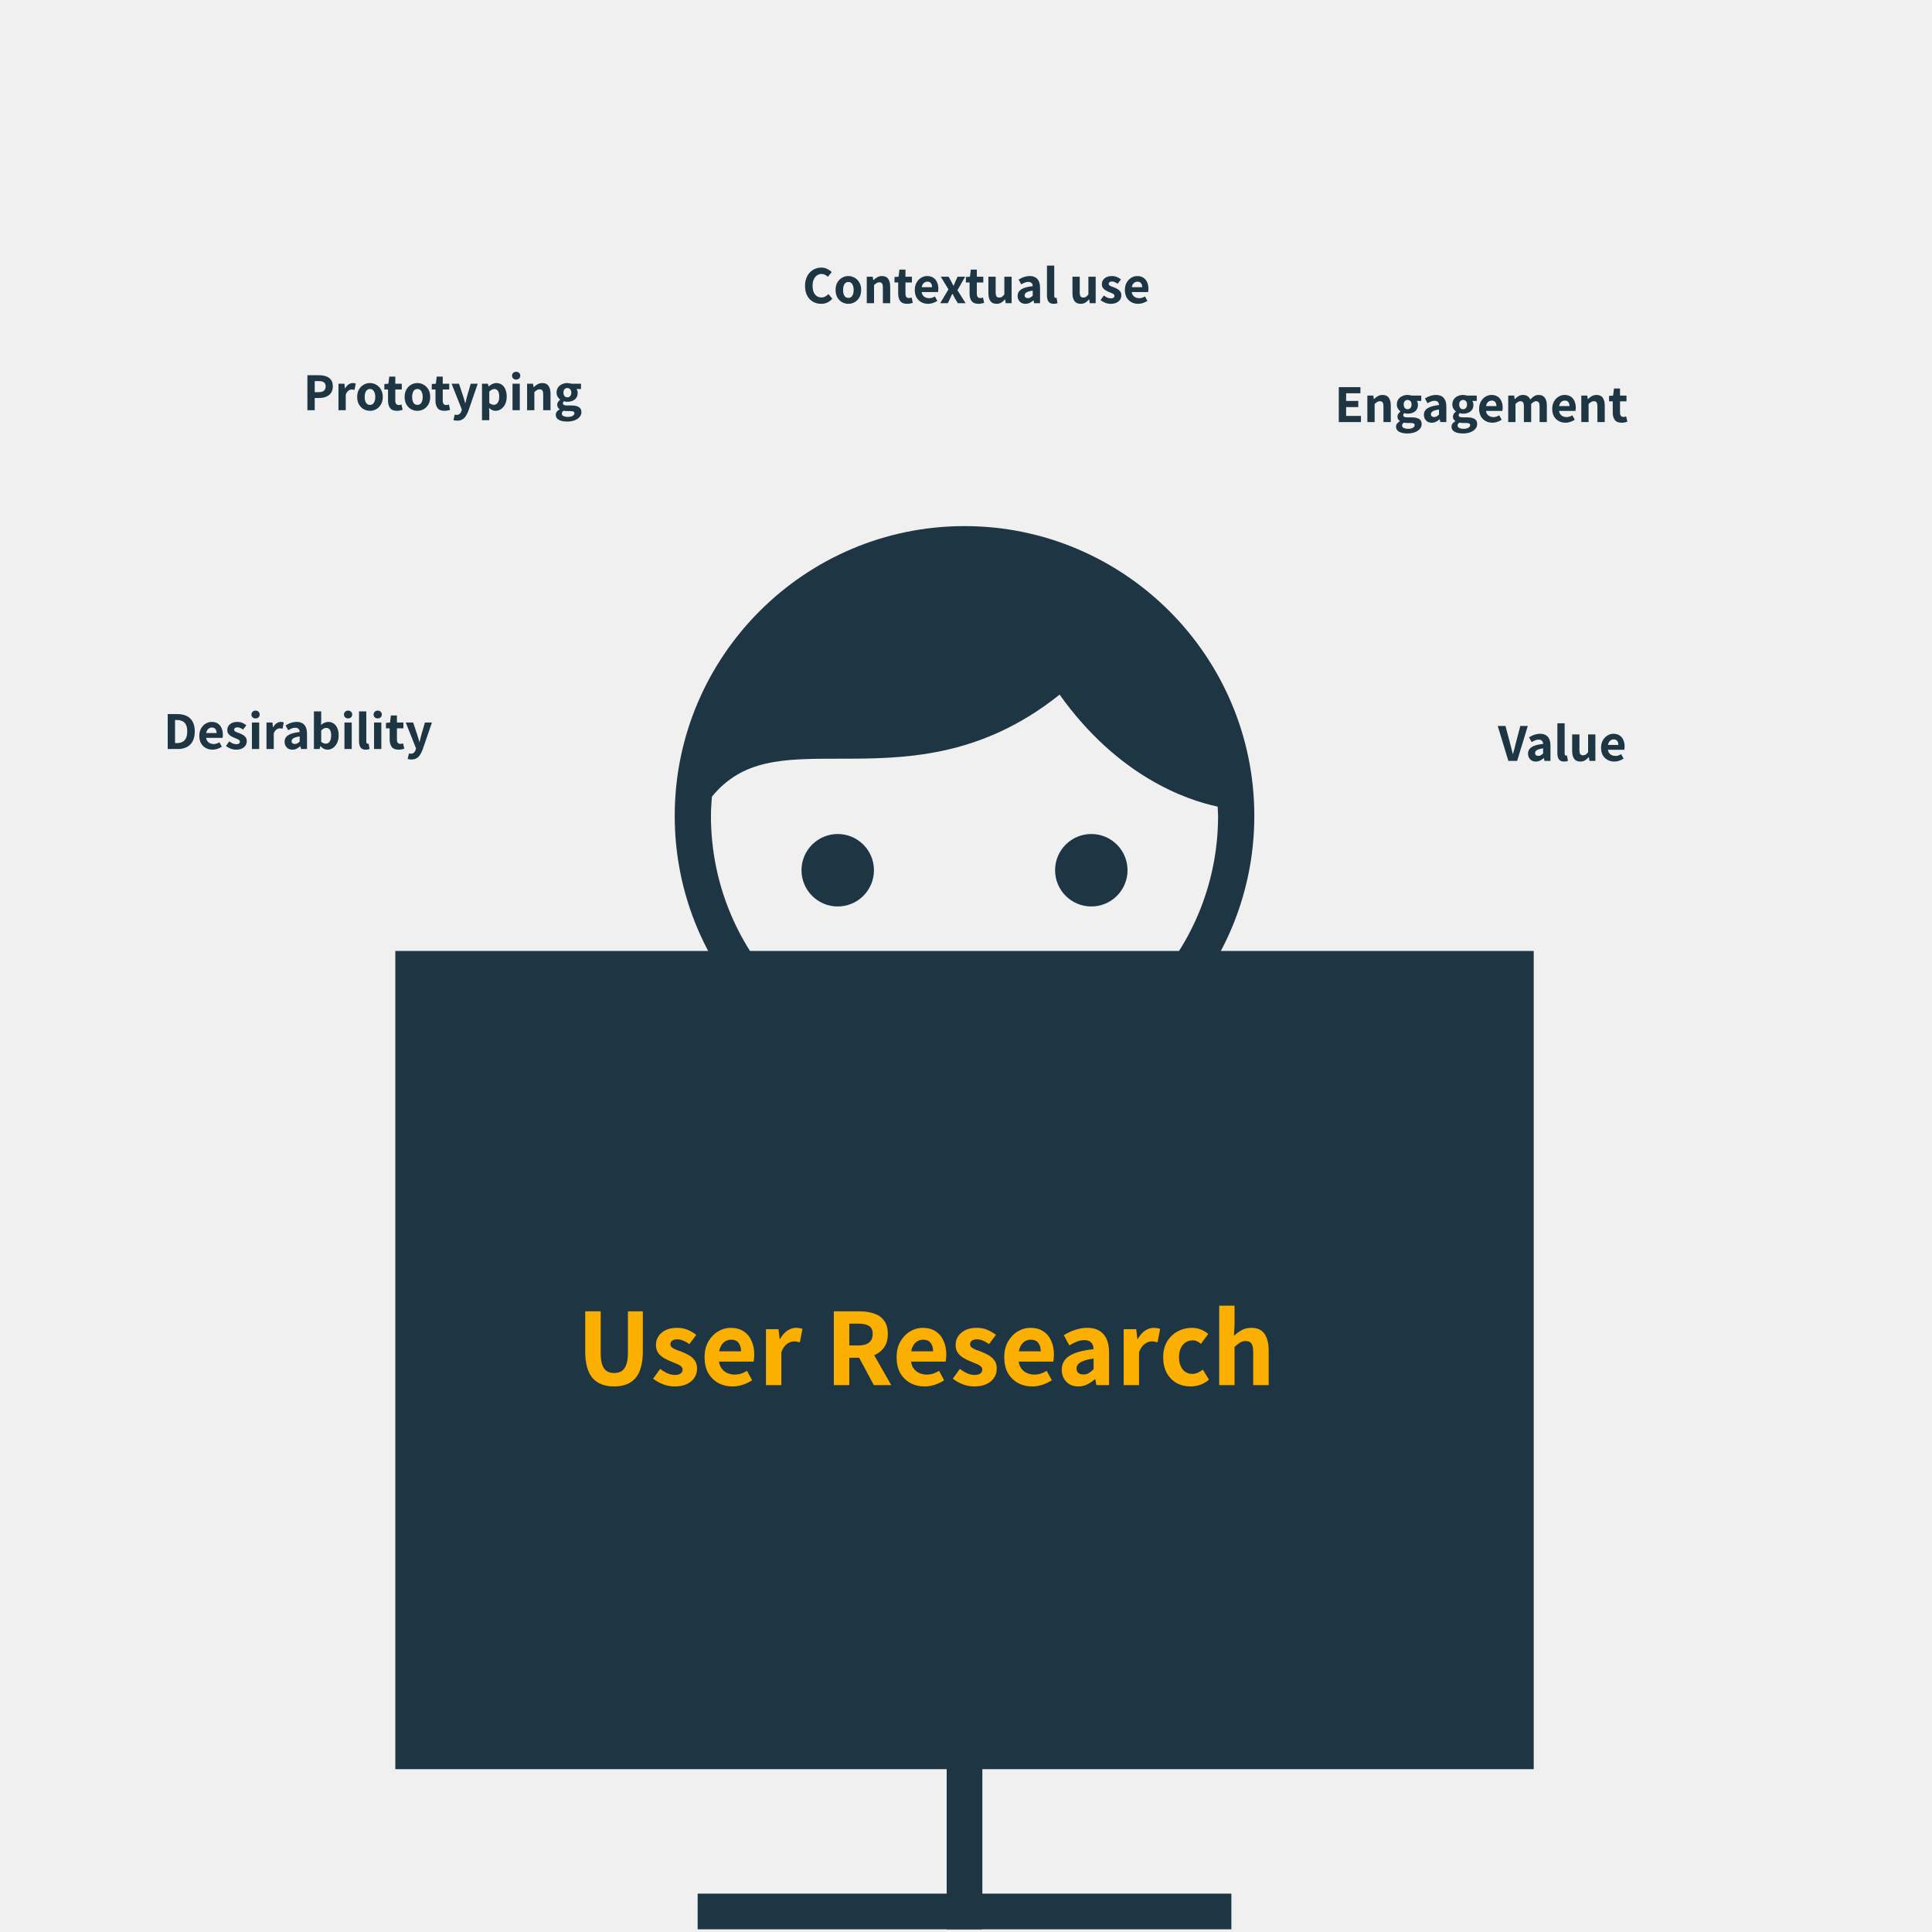 <svg width="650" height="650" viewBox="0 0 650 650" fill="none" xmlns="http://www.w3.org/2000/svg">
<rect x="0" y="0" width="650" height="650" fill="#808080" stroke="none"/>
<g clip-path="url(#clip0_943_798)">
<rect width="650" height="650" fill="#F0F0F0"/>
<g clip-path="url(#clip1_943_798)">
<path d="M324.5 177C270.741 177 227 220.741 227 274.5C227 328.259 270.741 372 324.5 372C378.259 372 422 328.259 422 274.5C422 220.741 378.259 177 324.5 177ZM409.812 274.5C409.812 321.544 371.544 359.812 324.5 359.812C277.456 359.812 239.188 321.544 239.188 274.5C239.188 272.312 239.352 270.167 239.517 268.022C249.919 255.366 263.477 255.25 282.264 255.256C303.47 255.25 329.503 255.28 356.492 233.702C376.199 261.35 399.301 269.18 409.66 271.374C409.691 272.428 409.812 273.446 409.812 274.5Z" fill="#1E3643"/>
<path d="M281.844 304.969C288.575 304.969 294.031 299.512 294.031 292.781C294.031 286.05 288.575 280.594 281.844 280.594C275.113 280.594 269.656 286.05 269.656 292.781C269.656 299.512 275.113 304.969 281.844 304.969Z" fill="#1E3643"/>
<path d="M367.156 304.969C373.887 304.969 379.344 299.512 379.344 292.781C379.344 286.05 373.887 280.594 367.156 280.594C360.425 280.594 354.969 286.05 354.969 292.781C354.969 299.512 360.425 304.969 367.156 304.969Z" fill="#1E3643"/>
</g>
<path d="M324.5 643.094V583.25" stroke="#1E3643" stroke-width="12" stroke-miterlimit="10" stroke-linecap="square"/>
<path d="M240.719 643.094H408.281" stroke="#1E3643" stroke-width="12" stroke-miterlimit="10" stroke-linecap="square"/>
<path d="M504.031 331.906H144.969V583.25H504.031V331.906Z" fill="#1E3643" stroke="#1E3643" stroke-width="23.938" stroke-miterlimit="10" stroke-linecap="square"/>
<path d="M190.714 141.834C190.018 141.834 189.388 141.75 188.824 141.582C188.26 141.426 187.81 141.18 187.474 140.844C187.15 140.508 186.988 140.076 186.988 139.548C186.988 139.176 187.096 138.834 187.312 138.522C187.54 138.222 187.858 137.958 188.266 137.73V137.658C188.038 137.502 187.846 137.304 187.69 137.064C187.534 136.812 187.456 136.506 187.456 136.146C187.456 135.822 187.552 135.516 187.744 135.228C187.936 134.928 188.17 134.682 188.446 134.49V134.418C188.134 134.19 187.858 133.878 187.618 133.482C187.378 133.074 187.258 132.612 187.258 132.096C187.258 131.388 187.426 130.8 187.762 130.332C188.098 129.852 188.542 129.492 189.094 129.252C189.646 129 190.24 128.874 190.876 128.874C191.128 128.874 191.368 128.898 191.596 128.946C191.836 128.982 192.052 129.03 192.244 129.09H195.466V130.89H193.972C194.08 131.034 194.17 131.22 194.242 131.448C194.314 131.676 194.35 131.916 194.35 132.168C194.35 132.852 194.194 133.416 193.882 133.86C193.57 134.304 193.15 134.634 192.622 134.85C192.106 135.066 191.524 135.174 190.876 135.174C190.708 135.174 190.528 135.162 190.336 135.138C190.156 135.102 189.964 135.054 189.76 134.994C189.64 135.09 189.55 135.192 189.49 135.3C189.43 135.396 189.4 135.534 189.4 135.714C189.4 135.942 189.502 136.116 189.706 136.236C189.922 136.356 190.276 136.416 190.768 136.416H192.262C193.342 136.416 194.17 136.596 194.746 136.956C195.322 137.304 195.61 137.868 195.61 138.648C195.61 139.26 195.406 139.806 194.998 140.286C194.602 140.766 194.038 141.144 193.306 141.42C192.574 141.696 191.71 141.834 190.714 141.834ZM191.092 140.268C191.512 140.268 191.884 140.214 192.208 140.106C192.532 140.01 192.784 139.866 192.964 139.674C193.156 139.494 193.252 139.29 193.252 139.062C193.252 138.762 193.126 138.558 192.874 138.45C192.634 138.354 192.286 138.306 191.83 138.306H190.804C190.528 138.306 190.294 138.294 190.102 138.27C189.91 138.258 189.736 138.234 189.58 138.198C189.388 138.354 189.244 138.51 189.148 138.666C189.064 138.822 189.022 138.99 189.022 139.17C189.022 139.53 189.208 139.8 189.58 139.98C189.964 140.172 190.468 140.268 191.092 140.268ZM190.876 133.68C191.128 133.68 191.35 133.62 191.542 133.5C191.746 133.38 191.908 133.2 192.028 132.96C192.148 132.72 192.208 132.432 192.208 132.096C192.208 131.76 192.148 131.478 192.028 131.25C191.908 131.022 191.746 130.848 191.542 130.728C191.35 130.608 191.128 130.548 190.876 130.548C190.504 130.548 190.192 130.68 189.94 130.944C189.688 131.196 189.562 131.58 189.562 132.096C189.562 132.432 189.616 132.72 189.724 132.96C189.844 133.2 190 133.38 190.192 133.5C190.396 133.62 190.624 133.68 190.876 133.68Z" fill="#1E3643"/>
<path d="M177.334 138V129.09H179.332L179.512 130.242H179.584C179.968 129.87 180.388 129.552 180.844 129.288C181.312 129.012 181.852 128.874 182.464 128.874C183.424 128.874 184.12 129.192 184.552 129.828C184.996 130.464 185.218 131.34 185.218 132.456V138H182.752V132.762C182.752 132.09 182.656 131.628 182.464 131.376C182.284 131.112 181.984 130.98 181.564 130.98C181.204 130.98 180.898 131.064 180.646 131.232C180.394 131.388 180.106 131.616 179.782 131.916V138H177.334Z" fill="#1E3643"/>
<path d="M172.43 138V129.09H174.878V138H172.43ZM173.654 127.704C173.258 127.704 172.928 127.584 172.664 127.344C172.4 127.092 172.268 126.774 172.268 126.39C172.268 126.006 172.4 125.694 172.664 125.454C172.928 125.202 173.258 125.076 173.654 125.076C174.062 125.076 174.392 125.202 174.644 125.454C174.908 125.694 175.04 126.006 175.04 126.39C175.04 126.774 174.908 127.092 174.644 127.344C174.392 127.584 174.062 127.704 173.654 127.704Z" fill="#1E3643"/>
<path d="M162.164 141.366V129.09H164.162L164.342 129.99H164.414C164.774 129.678 165.176 129.414 165.62 129.198C166.064 128.982 166.52 128.874 166.988 128.874C167.72 128.874 168.344 129.066 168.86 129.45C169.376 129.822 169.772 130.35 170.048 131.034C170.336 131.706 170.48 132.498 170.48 133.41C170.48 134.43 170.3 135.3 169.94 136.02C169.58 136.728 169.112 137.274 168.536 137.658C167.972 138.03 167.366 138.216 166.718 138.216C166.334 138.216 165.956 138.132 165.584 137.964C165.212 137.796 164.864 137.562 164.54 137.262L164.612 138.702V141.366H162.164ZM166.16 136.2C166.496 136.2 166.796 136.104 167.06 135.912C167.336 135.708 167.552 135.402 167.708 134.994C167.876 134.586 167.96 134.064 167.96 133.428C167.96 132.876 167.9 132.414 167.78 132.042C167.66 131.67 167.474 131.388 167.222 131.196C166.982 130.992 166.67 130.89 166.286 130.89C165.998 130.89 165.722 130.962 165.458 131.106C165.194 131.238 164.912 131.454 164.612 131.754V135.57C164.876 135.798 165.14 135.96 165.404 136.056C165.68 136.152 165.932 136.2 166.16 136.2Z" fill="#1E3643"/>
<path d="M153.8 141.528C153.536 141.528 153.308 141.51 153.116 141.474C152.924 141.438 152.738 141.396 152.558 141.348L153.008 139.476C153.092 139.488 153.188 139.506 153.296 139.53C153.416 139.566 153.524 139.584 153.62 139.584C154.064 139.584 154.412 139.464 154.664 139.224C154.928 138.984 155.12 138.678 155.24 138.306L155.384 137.802L151.928 129.09H154.412L155.762 133.104C155.894 133.5 156.02 133.908 156.14 134.328C156.26 134.748 156.38 135.18 156.5 135.624H156.572C156.68 135.204 156.782 134.784 156.878 134.364C156.986 133.932 157.094 133.512 157.202 133.104L158.372 129.09H160.73L157.598 138.198C157.322 138.906 157.022 139.506 156.698 139.998C156.374 140.502 155.978 140.88 155.51 141.132C155.042 141.396 154.472 141.528 153.8 141.528Z" fill="#1E3643"/>
<path d="M149.498 138.216C148.418 138.216 147.65 137.904 147.194 137.28C146.738 136.656 146.51 135.84 146.51 134.832V131.034H145.268V129.198L146.636 129.09L146.924 126.714H148.958V129.09H151.136V131.034H148.958V134.814C148.958 135.318 149.06 135.69 149.264 135.93C149.48 136.158 149.774 136.272 150.146 136.272C150.302 136.272 150.458 136.254 150.614 136.218C150.77 136.182 150.908 136.14 151.028 136.092L151.424 137.892C151.184 137.964 150.902 138.036 150.578 138.108C150.254 138.18 149.894 138.216 149.498 138.216Z" fill="#1E3643"/>
<path d="M140.437 138.216C139.681 138.216 138.973 138.036 138.313 137.676C137.665 137.304 137.137 136.77 136.729 136.074C136.333 135.378 136.135 134.538 136.135 133.554C136.135 132.57 136.333 131.73 136.729 131.034C137.137 130.338 137.665 129.804 138.313 129.432C138.973 129.06 139.681 128.874 140.437 128.874C141.181 128.874 141.877 129.06 142.525 129.432C143.185 129.804 143.719 130.338 144.127 131.034C144.535 131.73 144.739 132.57 144.739 133.554C144.739 134.538 144.535 135.378 144.127 136.074C143.719 136.77 143.185 137.304 142.525 137.676C141.877 138.036 141.181 138.216 140.437 138.216ZM140.437 136.218C140.821 136.218 141.145 136.11 141.409 135.894C141.673 135.678 141.871 135.372 142.003 134.976C142.147 134.568 142.219 134.094 142.219 133.554C142.219 133.014 142.147 132.546 142.003 132.15C141.871 131.742 141.673 131.43 141.409 131.214C141.145 130.986 140.821 130.872 140.437 130.872C140.041 130.872 139.711 130.986 139.447 131.214C139.183 131.43 138.985 131.742 138.853 132.15C138.721 132.546 138.655 133.014 138.655 133.554C138.655 134.094 138.721 134.568 138.853 134.976C138.985 135.372 139.183 135.678 139.447 135.894C139.711 136.11 140.041 136.218 140.437 136.218Z" fill="#1E3643"/>
<path d="M133.537 138.216C132.457 138.216 131.689 137.904 131.233 137.28C130.777 136.656 130.549 135.84 130.549 134.832V131.034H129.307V129.198L130.675 129.09L130.963 126.714H132.997V129.09H135.175V131.034H132.997V134.814C132.997 135.318 133.099 135.69 133.303 135.93C133.519 136.158 133.813 136.272 134.185 136.272C134.341 136.272 134.497 136.254 134.653 136.218C134.809 136.182 134.947 136.14 135.067 136.092L135.463 137.892C135.223 137.964 134.941 138.036 134.617 138.108C134.293 138.18 133.933 138.216 133.537 138.216Z" fill="#1E3643"/>
<path d="M124.476 138.216C123.72 138.216 123.012 138.036 122.352 137.676C121.704 137.304 121.176 136.77 120.768 136.074C120.372 135.378 120.174 134.538 120.174 133.554C120.174 132.57 120.372 131.73 120.768 131.034C121.176 130.338 121.704 129.804 122.352 129.432C123.012 129.06 123.72 128.874 124.476 128.874C125.22 128.874 125.916 129.06 126.564 129.432C127.224 129.804 127.758 130.338 128.166 131.034C128.574 131.73 128.778 132.57 128.778 133.554C128.778 134.538 128.574 135.378 128.166 136.074C127.758 136.77 127.224 137.304 126.564 137.676C125.916 138.036 125.22 138.216 124.476 138.216ZM124.476 136.218C124.86 136.218 125.184 136.11 125.448 135.894C125.712 135.678 125.91 135.372 126.042 134.976C126.186 134.568 126.258 134.094 126.258 133.554C126.258 133.014 126.186 132.546 126.042 132.15C125.91 131.742 125.712 131.43 125.448 131.214C125.184 130.986 124.86 130.872 124.476 130.872C124.08 130.872 123.75 130.986 123.486 131.214C123.222 131.43 123.024 131.742 122.892 132.15C122.76 132.546 122.694 133.014 122.694 133.554C122.694 134.094 122.76 134.568 122.892 134.976C123.024 135.372 123.222 135.678 123.486 135.894C123.75 136.11 124.08 136.218 124.476 136.218Z" fill="#1E3643"/>
<path d="M113.877 138V129.09H115.875L116.055 130.656H116.127C116.451 130.068 116.835 129.624 117.279 129.324C117.735 129.024 118.191 128.874 118.647 128.874C118.887 128.874 119.091 128.892 119.259 128.928C119.427 128.952 119.571 128.994 119.691 129.054L119.277 131.178C119.121 131.142 118.971 131.112 118.827 131.088C118.695 131.052 118.533 131.034 118.341 131.034C117.993 131.034 117.633 131.16 117.261 131.412C116.889 131.664 116.577 132.108 116.325 132.744V138H113.877Z" fill="#1E3643"/>
<path d="M103.422 138V126.246H107.346C108.21 126.246 108.99 126.366 109.686 126.606C110.382 126.834 110.934 127.218 111.342 127.758C111.762 128.298 111.972 129.036 111.972 129.972C111.972 130.872 111.768 131.616 111.36 132.204C110.952 132.78 110.4 133.206 109.704 133.482C109.02 133.758 108.258 133.896 107.418 133.896H105.888V138H103.422ZM105.888 131.934H107.256C108.036 131.934 108.612 131.772 108.984 131.448C109.368 131.112 109.56 130.62 109.56 129.972C109.56 129.324 109.356 128.868 108.948 128.604C108.552 128.34 107.964 128.208 107.184 128.208H105.888V131.934Z" fill="#1E3643"/>
<path d="M382.919 102.216C382.079 102.216 381.317 102.03 380.633 101.658C379.961 101.286 379.427 100.758 379.031 100.074C378.647 99.378 378.455 98.538 378.455 97.554C378.455 96.594 378.653 95.766 379.049 95.07C379.445 94.374 379.961 93.834 380.597 93.45C381.233 93.066 381.905 92.874 382.613 92.874C383.441 92.874 384.131 93.06 384.683 93.432C385.247 93.804 385.667 94.314 385.943 94.962C386.231 95.598 386.375 96.324 386.375 97.14C386.375 97.356 386.363 97.572 386.339 97.788C386.315 97.992 386.291 98.148 386.267 98.256H380.381L380.363 96.618H384.269C384.269 96.054 384.137 95.604 383.873 95.268C383.621 94.932 383.219 94.764 382.667 94.764C382.343 94.764 382.031 94.854 381.731 95.034C381.431 95.214 381.185 95.508 380.993 95.916C380.801 96.324 380.705 96.87 380.705 97.554C380.705 98.238 380.825 98.784 381.065 99.192C381.317 99.588 381.635 99.876 382.019 100.056C382.403 100.236 382.811 100.326 383.243 100.326C383.603 100.326 383.939 100.278 384.251 100.182C384.575 100.074 384.899 99.924 385.223 99.732L386.033 101.226C385.589 101.526 385.091 101.766 384.539 101.946C383.999 102.126 383.459 102.216 382.919 102.216Z" fill="#1E3643"/>
<path d="M373.659 102.216C373.071 102.216 372.465 102.102 371.841 101.874C371.229 101.634 370.701 101.334 370.257 100.974L371.373 99.426C371.781 99.726 372.177 99.96 372.561 100.128C372.945 100.296 373.335 100.38 373.731 100.38C374.151 100.38 374.457 100.302 374.649 100.146C374.853 99.99 374.955 99.78 374.955 99.516C374.955 99.312 374.865 99.138 374.685 98.994C374.505 98.838 374.271 98.706 373.983 98.598C373.707 98.478 373.419 98.358 373.119 98.238C372.747 98.094 372.375 97.914 372.003 97.698C371.631 97.482 371.319 97.206 371.067 96.87C370.827 96.534 370.707 96.12 370.707 95.628C370.707 94.812 371.013 94.152 371.625 93.648C372.237 93.132 373.047 92.874 374.055 92.874C374.727 92.874 375.315 92.988 375.819 93.216C376.323 93.444 376.761 93.702 377.133 93.99L376.035 95.466C375.711 95.238 375.393 95.058 375.081 94.926C374.769 94.782 374.451 94.71 374.127 94.71C373.755 94.71 373.473 94.782 373.281 94.926C373.101 95.07 373.011 95.262 373.011 95.502C373.011 95.706 373.095 95.874 373.263 96.006C373.431 96.138 373.653 96.258 373.929 96.366C374.205 96.474 374.499 96.582 374.811 96.69C375.195 96.834 375.573 97.014 375.945 97.23C376.317 97.434 376.629 97.71 376.881 98.058C377.133 98.394 377.259 98.832 377.259 99.372C377.259 99.9 377.121 100.38 376.845 100.812C376.569 101.244 376.161 101.586 375.621 101.838C375.093 102.09 374.439 102.216 373.659 102.216Z" fill="#1E3643"/>
<path d="M363.571 102.216C362.611 102.216 361.909 101.898 361.465 101.262C361.033 100.626 360.817 99.75 360.817 98.634V93.09H363.265V98.328C363.265 99 363.361 99.468 363.553 99.732C363.757 99.984 364.063 100.11 364.471 100.11C364.819 100.11 365.119 100.032 365.371 99.876C365.623 99.708 365.893 99.432 366.181 99.048V93.09H368.629V102H366.631L366.451 100.74H366.379C366.007 101.184 365.593 101.544 365.137 101.82C364.693 102.084 364.171 102.216 363.571 102.216Z" fill="#1E3643"/>
<path d="M354.527 102.216C353.963 102.216 353.513 102.102 353.177 101.874C352.841 101.634 352.601 101.304 352.457 100.884C352.313 100.464 352.241 99.966 352.241 99.39V89.346H354.689V99.498C354.689 99.762 354.737 99.948 354.833 100.056C354.941 100.164 355.049 100.218 355.157 100.218C355.217 100.218 355.265 100.218 355.301 100.218C355.349 100.206 355.409 100.194 355.481 100.182L355.787 102C355.643 102.06 355.469 102.108 355.265 102.144C355.061 102.192 354.815 102.216 354.527 102.216Z" fill="#1E3643"/>
<path d="M345.016 102.216C344.476 102.216 344.008 102.102 343.612 101.874C343.216 101.634 342.91 101.316 342.694 100.92C342.478 100.512 342.37 100.056 342.37 99.552C342.37 98.616 342.772 97.884 343.576 97.356C344.38 96.828 345.67 96.468 347.446 96.276C347.434 96 347.38 95.754 347.284 95.538C347.188 95.322 347.032 95.154 346.816 95.034C346.6 94.902 346.318 94.836 345.97 94.836C345.574 94.836 345.178 94.914 344.782 95.07C344.398 95.226 343.996 95.424 343.576 95.664L342.694 94.044C343.054 93.828 343.432 93.63 343.828 93.45C344.236 93.27 344.656 93.132 345.088 93.036C345.52 92.928 345.97 92.874 346.438 92.874C347.194 92.874 347.83 93.024 348.346 93.324C348.862 93.624 349.252 94.068 349.516 94.656C349.78 95.232 349.912 95.964 349.912 96.852V102H347.896L347.716 101.064H347.662C347.278 101.4 346.864 101.676 346.42 101.892C345.988 102.108 345.52 102.216 345.016 102.216ZM345.826 100.308C346.15 100.308 346.432 100.236 346.672 100.092C346.924 99.936 347.182 99.732 347.446 99.48V97.77C346.762 97.866 346.222 97.992 345.826 98.148C345.43 98.292 345.148 98.472 344.98 98.688C344.812 98.892 344.728 99.114 344.728 99.354C344.728 99.678 344.83 99.918 345.034 100.074C345.238 100.23 345.502 100.308 345.826 100.308Z" fill="#1E3643"/>
<path d="M335.288 102.216C334.328 102.216 333.626 101.898 333.182 101.262C332.75 100.626 332.534 99.75 332.534 98.634V93.09H334.982V98.328C334.982 99 335.078 99.468 335.27 99.732C335.474 99.984 335.78 100.11 336.188 100.11C336.536 100.11 336.836 100.032 337.088 99.876C337.34 99.708 337.61 99.432 337.898 99.048V93.09H340.346V102H338.348L338.168 100.74H338.096C337.724 101.184 337.31 101.544 336.854 101.82C336.41 102.084 335.888 102.216 335.288 102.216Z" fill="#1E3643"/>
<path d="M329.187 102.216C328.107 102.216 327.339 101.904 326.883 101.28C326.427 100.656 326.199 99.84 326.199 98.832V95.034H324.957V93.198L326.325 93.09L326.613 90.714H328.647V93.09H330.825V95.034H328.647V98.814C328.647 99.318 328.749 99.69 328.953 99.93C329.169 100.158 329.463 100.272 329.835 100.272C329.991 100.272 330.147 100.254 330.303 100.218C330.459 100.182 330.597 100.14 330.717 100.092L331.113 101.892C330.873 101.964 330.591 102.036 330.267 102.108C329.943 102.18 329.583 102.216 329.187 102.216Z" fill="#1E3643"/>
<path d="M316.324 102L319.096 97.356L316.504 93.09H319.132L319.996 94.62C320.116 94.86 320.242 95.112 320.374 95.376C320.506 95.628 320.638 95.88 320.77 96.132H320.842C320.938 95.88 321.04 95.628 321.148 95.376C321.268 95.112 321.376 94.86 321.472 94.62L322.156 93.09H324.712L322.12 97.644L324.874 102H322.246L321.292 100.434C321.16 100.17 321.022 99.906 320.878 99.642C320.734 99.378 320.59 99.12 320.446 98.868H320.374C320.254 99.12 320.128 99.378 319.996 99.642C319.876 99.906 319.762 100.17 319.654 100.434L318.88 102H316.324Z" fill="#1E3643"/>
<path d="M312.237 102.216C311.397 102.216 310.635 102.03 309.951 101.658C309.279 101.286 308.745 100.758 308.349 100.074C307.965 99.378 307.773 98.538 307.773 97.554C307.773 96.594 307.971 95.766 308.367 95.07C308.763 94.374 309.279 93.834 309.915 93.45C310.551 93.066 311.223 92.874 311.931 92.874C312.759 92.874 313.449 93.06 314.001 93.432C314.565 93.804 314.985 94.314 315.261 94.962C315.549 95.598 315.693 96.324 315.693 97.14C315.693 97.356 315.681 97.572 315.657 97.788C315.633 97.992 315.609 98.148 315.585 98.256H309.699L309.681 96.618H313.587C313.587 96.054 313.455 95.604 313.191 95.268C312.939 94.932 312.537 94.764 311.985 94.764C311.661 94.764 311.349 94.854 311.049 95.034C310.749 95.214 310.503 95.508 310.311 95.916C310.119 96.324 310.023 96.87 310.023 97.554C310.023 98.238 310.143 98.784 310.383 99.192C310.635 99.588 310.953 99.876 311.337 100.056C311.721 100.236 312.129 100.326 312.561 100.326C312.921 100.326 313.257 100.278 313.569 100.182C313.893 100.074 314.217 99.924 314.541 99.732L315.351 101.226C314.907 101.526 314.409 101.766 313.857 101.946C313.317 102.126 312.777 102.216 312.237 102.216Z" fill="#1E3643"/>
<path d="M305.175 102.216C304.095 102.216 303.327 101.904 302.871 101.28C302.415 100.656 302.187 99.84 302.187 98.832V95.034H300.945V93.198L302.313 93.09L302.601 90.714H304.635V93.09H306.813V95.034H304.635V98.814C304.635 99.318 304.737 99.69 304.941 99.93C305.157 100.158 305.451 100.272 305.823 100.272C305.979 100.272 306.135 100.254 306.291 100.218C306.447 100.182 306.585 100.14 306.705 100.092L307.101 101.892C306.861 101.964 306.579 102.036 306.255 102.108C305.931 102.18 305.571 102.216 305.175 102.216Z" fill="#1E3643"/>
<path d="M291.615 102V93.09H293.613L293.793 94.242H293.865C294.249 93.87 294.669 93.552 295.125 93.288C295.593 93.012 296.133 92.874 296.745 92.874C297.705 92.874 298.401 93.192 298.833 93.828C299.277 94.464 299.499 95.34 299.499 96.456V102H297.033V96.762C297.033 96.09 296.937 95.628 296.745 95.376C296.565 95.112 296.265 94.98 295.845 94.98C295.485 94.98 295.179 95.064 294.927 95.232C294.675 95.388 294.387 95.616 294.063 95.916V102H291.615Z" fill="#1E3643"/>
<path d="M285.427 102.216C284.671 102.216 283.963 102.036 283.303 101.676C282.655 101.304 282.127 100.77 281.719 100.074C281.323 99.378 281.125 98.538 281.125 97.554C281.125 96.57 281.323 95.73 281.719 95.034C282.127 94.338 282.655 93.804 283.303 93.432C283.963 93.06 284.671 92.874 285.427 92.874C286.171 92.874 286.867 93.06 287.515 93.432C288.175 93.804 288.709 94.338 289.117 95.034C289.525 95.73 289.729 96.57 289.729 97.554C289.729 98.538 289.525 99.378 289.117 100.074C288.709 100.77 288.175 101.304 287.515 101.676C286.867 102.036 286.171 102.216 285.427 102.216ZM285.427 100.218C285.811 100.218 286.135 100.11 286.399 99.894C286.663 99.678 286.861 99.372 286.993 98.976C287.137 98.568 287.209 98.094 287.209 97.554C287.209 97.014 287.137 96.546 286.993 96.15C286.861 95.742 286.663 95.43 286.399 95.214C286.135 94.986 285.811 94.872 285.427 94.872C285.031 94.872 284.701 94.986 284.437 95.214C284.173 95.43 283.975 95.742 283.843 96.15C283.711 96.546 283.645 97.014 283.645 97.554C283.645 98.094 283.711 98.568 283.843 98.976C283.975 99.372 284.173 99.678 284.437 99.894C284.701 100.11 285.031 100.218 285.427 100.218Z" fill="#1E3643"/>
<path d="M276.264 102.216C275.268 102.216 274.362 101.988 273.546 101.532C272.73 101.076 272.076 100.398 271.584 99.498C271.092 98.598 270.846 97.494 270.846 96.186C270.846 95.214 270.99 94.35 271.278 93.594C271.566 92.826 271.962 92.178 272.466 91.65C272.982 91.122 273.57 90.72 274.23 90.444C274.902 90.168 275.604 90.03 276.336 90.03C277.092 90.03 277.764 90.186 278.352 90.498C278.952 90.798 279.444 91.146 279.828 91.542L278.514 93.126C278.214 92.85 277.896 92.622 277.56 92.442C277.224 92.262 276.834 92.172 276.39 92.172C275.826 92.172 275.316 92.334 274.86 92.658C274.404 92.97 274.044 93.42 273.78 94.008C273.516 94.584 273.384 95.28 273.384 96.096C273.384 96.936 273.504 97.656 273.744 98.256C273.984 98.844 274.326 99.294 274.77 99.606C275.226 99.918 275.754 100.074 276.354 100.074C276.846 100.074 277.284 99.966 277.668 99.75C278.064 99.534 278.412 99.264 278.712 98.94L280.026 100.488C279.546 101.052 278.988 101.484 278.352 101.784C277.716 102.072 277.02 102.216 276.264 102.216Z" fill="#1E3643"/>
<path d="M545.576 142.216C544.496 142.216 543.728 141.904 543.272 141.28C542.816 140.656 542.588 139.84 542.588 138.832V135.034H541.346V133.198L542.714 133.09L543.002 130.714H545.036V133.09H547.214V135.034H545.036V138.814C545.036 139.318 545.138 139.69 545.342 139.93C545.558 140.158 545.852 140.272 546.224 140.272C546.38 140.272 546.536 140.254 546.692 140.218C546.848 140.182 546.986 140.14 547.106 140.092L547.502 141.892C547.262 141.964 546.98 142.036 546.656 142.108C546.332 142.18 545.972 142.216 545.576 142.216Z" fill="#1E3643"/>
<path d="M532.015 142V133.09H534.013L534.193 134.242H534.265C534.649 133.87 535.069 133.552 535.525 133.288C535.993 133.012 536.533 132.874 537.145 132.874C538.105 132.874 538.801 133.192 539.233 133.828C539.677 134.464 539.899 135.34 539.899 136.456V142H537.433V136.762C537.433 136.09 537.337 135.628 537.145 135.376C536.965 135.112 536.665 134.98 536.245 134.98C535.885 134.98 535.579 135.064 535.327 135.232C535.075 135.388 534.787 135.616 534.463 135.916V142H532.015Z" fill="#1E3643"/>
<path d="M526.693 142.216C525.853 142.216 525.091 142.03 524.407 141.658C523.735 141.286 523.201 140.758 522.805 140.074C522.421 139.378 522.229 138.538 522.229 137.554C522.229 136.594 522.427 135.766 522.823 135.07C523.219 134.374 523.735 133.834 524.371 133.45C525.007 133.066 525.679 132.874 526.387 132.874C527.215 132.874 527.905 133.06 528.457 133.432C529.021 133.804 529.441 134.314 529.717 134.962C530.005 135.598 530.149 136.324 530.149 137.14C530.149 137.356 530.137 137.572 530.113 137.788C530.089 137.992 530.065 138.148 530.041 138.256H524.155L524.137 136.618H528.043C528.043 136.054 527.911 135.604 527.647 135.268C527.395 134.932 526.993 134.764 526.441 134.764C526.117 134.764 525.805 134.854 525.505 135.034C525.205 135.214 524.959 135.508 524.767 135.916C524.575 136.324 524.479 136.87 524.479 137.554C524.479 138.238 524.599 138.784 524.839 139.192C525.091 139.588 525.409 139.876 525.793 140.056C526.177 140.236 526.585 140.326 527.017 140.326C527.377 140.326 527.713 140.278 528.025 140.182C528.349 140.074 528.673 139.924 528.997 139.732L529.807 141.226C529.363 141.526 528.865 141.766 528.313 141.946C527.773 142.126 527.233 142.216 526.693 142.216Z" fill="#1E3643"/>
<path d="M507.423 142V133.09H509.421L509.601 134.26H509.673C510.033 133.888 510.429 133.564 510.861 133.288C511.293 133.012 511.797 132.874 512.373 132.874C513.009 132.874 513.525 133.012 513.921 133.288C514.317 133.552 514.623 133.924 514.839 134.404C515.235 133.984 515.655 133.624 516.099 133.324C516.555 133.024 517.071 132.874 517.647 132.874C518.607 132.874 519.309 133.192 519.753 133.828C520.197 134.464 520.419 135.34 520.419 136.456V142H517.971V136.762C517.971 136.09 517.875 135.628 517.683 135.376C517.491 135.112 517.191 134.98 516.783 134.98C516.531 134.98 516.273 135.058 516.009 135.214C515.745 135.358 515.457 135.592 515.145 135.916V142H512.697V136.762C512.697 136.09 512.601 135.628 512.409 135.376C512.217 135.112 511.917 134.98 511.509 134.98C511.017 134.98 510.471 135.292 509.871 135.916V142H507.423Z" fill="#1E3643"/>
<path d="M502.101 142.216C501.261 142.216 500.499 142.03 499.815 141.658C499.143 141.286 498.609 140.758 498.213 140.074C497.829 139.378 497.637 138.538 497.637 137.554C497.637 136.594 497.835 135.766 498.231 135.07C498.627 134.374 499.143 133.834 499.779 133.45C500.415 133.066 501.087 132.874 501.795 132.874C502.623 132.874 503.313 133.06 503.865 133.432C504.429 133.804 504.849 134.314 505.125 134.962C505.413 135.598 505.557 136.324 505.557 137.14C505.557 137.356 505.545 137.572 505.521 137.788C505.497 137.992 505.473 138.148 505.449 138.256H499.563L499.545 136.618H503.451C503.451 136.054 503.319 135.604 503.055 135.268C502.803 134.932 502.401 134.764 501.849 134.764C501.525 134.764 501.213 134.854 500.913 135.034C500.613 135.214 500.367 135.508 500.175 135.916C499.983 136.324 499.887 136.87 499.887 137.554C499.887 138.238 500.007 138.784 500.247 139.192C500.499 139.588 500.817 139.876 501.201 140.056C501.585 140.236 501.993 140.326 502.425 140.326C502.785 140.326 503.121 140.278 503.433 140.182C503.757 140.074 504.081 139.924 504.405 139.732L505.215 141.226C504.771 141.526 504.273 141.766 503.721 141.946C503.181 142.126 502.641 142.216 502.101 142.216Z" fill="#1E3643"/>
<path d="M492.08 145.834C491.384 145.834 490.754 145.75 490.19 145.582C489.626 145.426 489.176 145.18 488.84 144.844C488.516 144.508 488.354 144.076 488.354 143.548C488.354 143.176 488.462 142.834 488.678 142.522C488.906 142.222 489.224 141.958 489.632 141.73V141.658C489.404 141.502 489.212 141.304 489.056 141.064C488.9 140.812 488.822 140.506 488.822 140.146C488.822 139.822 488.918 139.516 489.11 139.228C489.302 138.928 489.536 138.682 489.812 138.49V138.418C489.5 138.19 489.224 137.878 488.984 137.482C488.744 137.074 488.624 136.612 488.624 136.096C488.624 135.388 488.792 134.8 489.128 134.332C489.464 133.852 489.908 133.492 490.46 133.252C491.012 133 491.606 132.874 492.242 132.874C492.494 132.874 492.734 132.898 492.962 132.946C493.202 132.982 493.418 133.03 493.61 133.09H496.832V134.89H495.338C495.446 135.034 495.536 135.22 495.608 135.448C495.68 135.676 495.716 135.916 495.716 136.168C495.716 136.852 495.56 137.416 495.248 137.86C494.936 138.304 494.516 138.634 493.988 138.85C493.472 139.066 492.89 139.174 492.242 139.174C492.074 139.174 491.894 139.162 491.702 139.138C491.522 139.102 491.33 139.054 491.126 138.994C491.006 139.09 490.916 139.192 490.856 139.3C490.796 139.396 490.766 139.534 490.766 139.714C490.766 139.942 490.868 140.116 491.072 140.236C491.288 140.356 491.642 140.416 492.134 140.416H493.628C494.708 140.416 495.536 140.596 496.112 140.956C496.688 141.304 496.976 141.868 496.976 142.648C496.976 143.26 496.772 143.806 496.364 144.286C495.968 144.766 495.404 145.144 494.672 145.42C493.94 145.696 493.076 145.834 492.08 145.834ZM492.458 144.268C492.878 144.268 493.25 144.214 493.574 144.106C493.898 144.01 494.15 143.866 494.33 143.674C494.522 143.494 494.618 143.29 494.618 143.062C494.618 142.762 494.492 142.558 494.24 142.45C494 142.354 493.652 142.306 493.196 142.306H492.17C491.894 142.306 491.66 142.294 491.468 142.27C491.276 142.258 491.102 142.234 490.946 142.198C490.754 142.354 490.61 142.51 490.514 142.666C490.43 142.822 490.388 142.99 490.388 143.17C490.388 143.53 490.574 143.8 490.946 143.98C491.33 144.172 491.834 144.268 492.458 144.268ZM492.242 137.68C492.494 137.68 492.716 137.62 492.908 137.5C493.112 137.38 493.274 137.2 493.394 136.96C493.514 136.72 493.574 136.432 493.574 136.096C493.574 135.76 493.514 135.478 493.394 135.25C493.274 135.022 493.112 134.848 492.908 134.728C492.716 134.608 492.494 134.548 492.242 134.548C491.87 134.548 491.558 134.68 491.306 134.944C491.054 135.196 490.928 135.58 490.928 136.096C490.928 136.432 490.982 136.72 491.09 136.96C491.21 137.2 491.366 137.38 491.558 137.5C491.762 137.62 491.99 137.68 492.242 137.68Z" fill="#1E3643"/>
<path d="M481.706 142.216C481.166 142.216 480.698 142.102 480.302 141.874C479.906 141.634 479.6 141.316 479.384 140.92C479.168 140.512 479.06 140.056 479.06 139.552C479.06 138.616 479.462 137.884 480.266 137.356C481.07 136.828 482.36 136.468 484.136 136.276C484.124 136 484.07 135.754 483.974 135.538C483.878 135.322 483.722 135.154 483.506 135.034C483.29 134.902 483.008 134.836 482.66 134.836C482.264 134.836 481.868 134.914 481.472 135.07C481.088 135.226 480.686 135.424 480.266 135.664L479.384 134.044C479.744 133.828 480.122 133.63 480.518 133.45C480.926 133.27 481.346 133.132 481.778 133.036C482.21 132.928 482.66 132.874 483.128 132.874C483.884 132.874 484.52 133.024 485.036 133.324C485.552 133.624 485.942 134.068 486.206 134.656C486.47 135.232 486.602 135.964 486.602 136.852V142H484.586L484.406 141.064H484.352C483.968 141.4 483.554 141.676 483.11 141.892C482.678 142.108 482.21 142.216 481.706 142.216ZM482.516 140.308C482.84 140.308 483.122 140.236 483.362 140.092C483.614 139.936 483.872 139.732 484.136 139.48V137.77C483.452 137.866 482.912 137.992 482.516 138.148C482.12 138.292 481.838 138.472 481.67 138.688C481.502 138.892 481.418 139.114 481.418 139.354C481.418 139.678 481.52 139.918 481.724 140.074C481.928 140.23 482.192 140.308 482.516 140.308Z" fill="#1E3643"/>
<path d="M473.413 145.834C472.717 145.834 472.087 145.75 471.523 145.582C470.959 145.426 470.509 145.18 470.173 144.844C469.849 144.508 469.687 144.076 469.687 143.548C469.687 143.176 469.795 142.834 470.011 142.522C470.239 142.222 470.557 141.958 470.965 141.73V141.658C470.737 141.502 470.545 141.304 470.389 141.064C470.233 140.812 470.155 140.506 470.155 140.146C470.155 139.822 470.251 139.516 470.443 139.228C470.635 138.928 470.869 138.682 471.145 138.49V138.418C470.833 138.19 470.557 137.878 470.317 137.482C470.077 137.074 469.957 136.612 469.957 136.096C469.957 135.388 470.125 134.8 470.461 134.332C470.797 133.852 471.241 133.492 471.793 133.252C472.345 133 472.939 132.874 473.575 132.874C473.827 132.874 474.067 132.898 474.295 132.946C474.535 132.982 474.751 133.03 474.943 133.09H478.165V134.89H476.671C476.779 135.034 476.869 135.22 476.941 135.448C477.013 135.676 477.049 135.916 477.049 136.168C477.049 136.852 476.893 137.416 476.581 137.86C476.269 138.304 475.849 138.634 475.321 138.85C474.805 139.066 474.223 139.174 473.575 139.174C473.407 139.174 473.227 139.162 473.035 139.138C472.855 139.102 472.663 139.054 472.459 138.994C472.339 139.09 472.249 139.192 472.189 139.3C472.129 139.396 472.099 139.534 472.099 139.714C472.099 139.942 472.201 140.116 472.405 140.236C472.621 140.356 472.975 140.416 473.467 140.416H474.961C476.041 140.416 476.869 140.596 477.445 140.956C478.021 141.304 478.309 141.868 478.309 142.648C478.309 143.26 478.105 143.806 477.697 144.286C477.301 144.766 476.737 145.144 476.005 145.42C475.273 145.696 474.409 145.834 473.413 145.834ZM473.791 144.268C474.211 144.268 474.583 144.214 474.907 144.106C475.231 144.01 475.483 143.866 475.663 143.674C475.855 143.494 475.951 143.29 475.951 143.062C475.951 142.762 475.825 142.558 475.573 142.45C475.333 142.354 474.985 142.306 474.529 142.306H473.503C473.227 142.306 472.993 142.294 472.801 142.27C472.609 142.258 472.435 142.234 472.279 142.198C472.087 142.354 471.943 142.51 471.847 142.666C471.763 142.822 471.721 142.99 471.721 143.17C471.721 143.53 471.907 143.8 472.279 143.98C472.663 144.172 473.167 144.268 473.791 144.268ZM473.575 137.68C473.827 137.68 474.049 137.62 474.241 137.5C474.445 137.38 474.607 137.2 474.727 136.96C474.847 136.72 474.907 136.432 474.907 136.096C474.907 135.76 474.847 135.478 474.727 135.25C474.607 135.022 474.445 134.848 474.241 134.728C474.049 134.608 473.827 134.548 473.575 134.548C473.203 134.548 472.891 134.68 472.639 134.944C472.387 135.196 472.261 135.58 472.261 136.096C472.261 136.432 472.315 136.72 472.423 136.96C472.543 137.2 472.699 137.38 472.891 137.5C473.095 137.62 473.323 137.68 473.575 137.68Z" fill="#1E3643"/>
<path d="M460.032 142V133.09H462.03L462.21 134.242H462.282C462.666 133.87 463.086 133.552 463.542 133.288C464.01 133.012 464.55 132.874 465.162 132.874C466.122 132.874 466.818 133.192 467.25 133.828C467.694 134.464 467.916 135.34 467.916 136.456V142H465.45V136.762C465.45 136.09 465.354 135.628 465.162 135.376C464.982 135.112 464.682 134.98 464.262 134.98C463.902 134.98 463.596 135.064 463.344 135.232C463.092 135.388 462.804 135.616 462.48 135.916V142H460.032Z" fill="#1E3643"/>
<path d="M450.422 142V130.246H457.694V132.316H452.888V134.89H456.974V136.96H452.888V139.93H457.874V142H450.422Z" fill="#1E3643"/>
<path d="M138.388 255.528C138.124 255.528 137.896 255.51 137.704 255.474C137.512 255.438 137.326 255.396 137.146 255.348L137.596 253.476C137.68 253.488 137.776 253.506 137.884 253.53C138.004 253.566 138.112 253.584 138.208 253.584C138.652 253.584 139 253.464 139.252 253.224C139.516 252.984 139.708 252.678 139.828 252.306L139.972 251.802L136.516 243.09H139L140.35 247.104C140.482 247.5 140.608 247.908 140.728 248.328C140.848 248.748 140.968 249.18 141.088 249.624H141.16C141.268 249.204 141.37 248.784 141.466 248.364C141.574 247.932 141.682 247.512 141.79 247.104L142.96 243.09H145.318L142.186 252.198C141.91 252.906 141.61 253.506 141.286 253.998C140.962 254.502 140.566 254.88 140.098 255.132C139.63 255.396 139.06 255.528 138.388 255.528Z" fill="#1E3643"/>
<path d="M134.085 252.216C133.005 252.216 132.237 251.904 131.781 251.28C131.325 250.656 131.097 249.84 131.097 248.832V245.034H129.855V243.198L131.223 243.09L131.511 240.714H133.545V243.09H135.723V245.034H133.545V248.814C133.545 249.318 133.647 249.69 133.851 249.93C134.067 250.158 134.361 250.272 134.733 250.272C134.889 250.272 135.045 250.254 135.201 250.218C135.357 250.182 135.495 250.14 135.615 250.092L136.011 251.892C135.771 251.964 135.489 252.036 135.165 252.108C134.841 252.18 134.481 252.216 134.085 252.216Z" fill="#1E3643"/>
<path d="M125.851 252V243.09H128.299V252H125.851ZM127.075 241.704C126.679 241.704 126.349 241.584 126.085 241.344C125.821 241.092 125.689 240.774 125.689 240.39C125.689 240.006 125.821 239.694 126.085 239.454C126.349 239.202 126.679 239.076 127.075 239.076C127.483 239.076 127.813 239.202 128.065 239.454C128.329 239.694 128.461 240.006 128.461 240.39C128.461 240.774 128.329 241.092 128.065 241.344C127.813 241.584 127.483 241.704 127.075 241.704Z" fill="#1E3643"/>
<path d="M123.075 252.216C122.511 252.216 122.061 252.102 121.725 251.874C121.389 251.634 121.149 251.304 121.005 250.884C120.861 250.464 120.789 249.966 120.789 249.39V239.346H123.237V249.498C123.237 249.762 123.285 249.948 123.381 250.056C123.489 250.164 123.597 250.218 123.705 250.218C123.765 250.218 123.813 250.218 123.849 250.218C123.897 250.206 123.957 250.194 124.029 250.182L124.335 252C124.191 252.06 124.017 252.108 123.813 252.144C123.609 252.192 123.363 252.216 123.075 252.216Z" fill="#1E3643"/>
<path d="M115.885 252V243.09H118.333V252H115.885ZM117.109 241.704C116.713 241.704 116.383 241.584 116.119 241.344C115.855 241.092 115.723 240.774 115.723 240.39C115.723 240.006 115.855 239.694 116.119 239.454C116.383 239.202 116.713 239.076 117.109 239.076C117.517 239.076 117.847 239.202 118.099 239.454C118.363 239.694 118.495 240.006 118.495 240.39C118.495 240.774 118.363 241.092 118.099 241.344C117.847 241.584 117.517 241.704 117.109 241.704Z" fill="#1E3643"/>
<path d="M110.173 252.216C109.765 252.216 109.357 252.12 108.949 251.928C108.553 251.724 108.175 251.43 107.815 251.046H107.743L107.545 252H105.619V239.346H108.067V242.496L108.013 243.9C108.361 243.588 108.739 243.342 109.147 243.162C109.567 242.97 109.993 242.874 110.425 242.874C111.157 242.874 111.781 243.066 112.297 243.45C112.825 243.822 113.227 244.344 113.503 245.016C113.791 245.688 113.935 246.48 113.935 247.392C113.935 248.412 113.755 249.282 113.395 250.002C113.035 250.722 112.567 251.274 111.991 251.658C111.427 252.03 110.821 252.216 110.173 252.216ZM109.615 250.2C109.951 250.2 110.251 250.104 110.515 249.912C110.791 249.708 111.007 249.402 111.163 248.994C111.331 248.586 111.415 248.064 111.415 247.428C111.415 246.876 111.355 246.414 111.235 246.042C111.115 245.67 110.929 245.388 110.677 245.196C110.437 244.992 110.125 244.89 109.741 244.89C109.453 244.89 109.171 244.962 108.895 245.106C108.631 245.238 108.355 245.454 108.067 245.754V249.57C108.331 249.798 108.595 249.96 108.859 250.056C109.135 250.152 109.387 250.2 109.615 250.2Z" fill="#1E3643"/>
<path d="M98.392 252.216C97.852 252.216 97.384 252.102 96.988 251.874C96.592 251.634 96.286 251.316 96.07 250.92C95.854 250.512 95.746 250.056 95.746 249.552C95.746 248.616 96.148 247.884 96.952 247.356C97.756 246.828 99.046 246.468 100.822 246.276C100.81 246 100.756 245.754 100.66 245.538C100.564 245.322 100.408 245.154 100.192 245.034C99.976 244.902 99.694 244.836 99.346 244.836C98.95 244.836 98.554 244.914 98.158 245.07C97.774 245.226 97.372 245.424 96.952 245.664L96.07 244.044C96.43 243.828 96.808 243.63 97.204 243.45C97.612 243.27 98.032 243.132 98.464 243.036C98.896 242.928 99.346 242.874 99.814 242.874C100.57 242.874 101.206 243.024 101.722 243.324C102.238 243.624 102.628 244.068 102.892 244.656C103.156 245.232 103.288 245.964 103.288 246.852V252H101.272L101.092 251.064H101.038C100.654 251.4 100.24 251.676 99.796 251.892C99.364 252.108 98.896 252.216 98.392 252.216ZM99.202 250.308C99.526 250.308 99.808 250.236 100.048 250.092C100.3 249.936 100.558 249.732 100.822 249.48V247.77C100.138 247.866 99.598 247.992 99.202 248.148C98.806 248.292 98.524 248.472 98.356 248.688C98.188 248.892 98.104 249.114 98.104 249.354C98.104 249.678 98.206 249.918 98.41 250.074C98.614 250.23 98.878 250.308 99.202 250.308Z" fill="#1E3643"/>
<path d="M89.658 252V243.09H91.656L91.836 244.656H91.908C92.232 244.068 92.616 243.624 93.06 243.324C93.516 243.024 93.972 242.874 94.428 242.874C94.668 242.874 94.872 242.892 95.04 242.928C95.208 242.952 95.352 242.994 95.472 243.054L95.058 245.178C94.902 245.142 94.752 245.112 94.608 245.088C94.476 245.052 94.314 245.034 94.122 245.034C93.774 245.034 93.414 245.16 93.042 245.412C92.67 245.664 92.358 246.108 92.106 246.744V252H89.658Z" fill="#1E3643"/>
<path d="M84.754 252V243.09H87.202V252H84.754ZM85.978 241.704C85.582 241.704 85.252 241.584 84.988 241.344C84.724 241.092 84.592 240.774 84.592 240.39C84.592 240.006 84.724 239.694 84.988 239.454C85.252 239.202 85.582 239.076 85.978 239.076C86.386 239.076 86.716 239.202 86.968 239.454C87.232 239.694 87.364 240.006 87.364 240.39C87.364 240.774 87.232 241.092 86.968 241.344C86.716 241.584 86.386 241.704 85.978 241.704Z" fill="#1E3643"/>
<path d="M79.418 252.216C78.83 252.216 78.224 252.102 77.6 251.874C76.988 251.634 76.46 251.334 76.016 250.974L77.132 249.426C77.54 249.726 77.936 249.96 78.32 250.128C78.704 250.296 79.094 250.38 79.49 250.38C79.91 250.38 80.216 250.302 80.408 250.146C80.612 249.99 80.714 249.78 80.714 249.516C80.714 249.312 80.624 249.138 80.444 248.994C80.264 248.838 80.03 248.706 79.742 248.598C79.466 248.478 79.178 248.358 78.878 248.238C78.506 248.094 78.134 247.914 77.762 247.698C77.39 247.482 77.078 247.206 76.826 246.87C76.586 246.534 76.466 246.12 76.466 245.628C76.466 244.812 76.772 244.152 77.384 243.648C77.996 243.132 78.806 242.874 79.814 242.874C80.486 242.874 81.074 242.988 81.578 243.216C82.082 243.444 82.52 243.702 82.892 243.99L81.794 245.466C81.47 245.238 81.152 245.058 80.84 244.926C80.528 244.782 80.21 244.71 79.886 244.71C79.514 244.71 79.232 244.782 79.04 244.926C78.86 245.07 78.77 245.262 78.77 245.502C78.77 245.706 78.854 245.874 79.022 246.006C79.19 246.138 79.412 246.258 79.688 246.366C79.964 246.474 80.258 246.582 80.57 246.69C80.954 246.834 81.332 247.014 81.704 247.23C82.076 247.434 82.388 247.71 82.64 248.058C82.892 248.394 83.018 248.832 83.018 249.372C83.018 249.9 82.88 250.38 82.604 250.812C82.328 251.244 81.92 251.586 81.38 251.838C80.852 252.09 80.198 252.216 79.418 252.216Z" fill="#1E3643"/>
<path d="M71.521 252.216C70.681 252.216 69.919 252.03 69.235 251.658C68.563 251.286 68.029 250.758 67.633 250.074C67.249 249.378 67.057 248.538 67.057 247.554C67.057 246.594 67.255 245.766 67.651 245.07C68.047 244.374 68.563 243.834 69.199 243.45C69.835 243.066 70.507 242.874 71.215 242.874C72.043 242.874 72.733 243.06 73.285 243.432C73.849 243.804 74.269 244.314 74.545 244.962C74.833 245.598 74.977 246.324 74.977 247.14C74.977 247.356 74.965 247.572 74.941 247.788C74.917 247.992 74.893 248.148 74.869 248.256H68.983L68.965 246.618H72.871C72.871 246.054 72.739 245.604 72.475 245.268C72.223 244.932 71.821 244.764 71.269 244.764C70.945 244.764 70.633 244.854 70.333 245.034C70.033 245.214 69.787 245.508 69.595 245.916C69.403 246.324 69.307 246.87 69.307 247.554C69.307 248.238 69.427 248.784 69.667 249.192C69.919 249.588 70.237 249.876 70.621 250.056C71.005 250.236 71.413 250.326 71.845 250.326C72.205 250.326 72.541 250.278 72.853 250.182C73.177 250.074 73.501 249.924 73.825 249.732L74.635 251.226C74.191 251.526 73.693 251.766 73.141 251.946C72.601 252.126 72.061 252.216 71.521 252.216Z" fill="#1E3643"/>
<path d="M56.422 252V240.246H59.68C60.88 240.246 61.918 240.456 62.794 240.876C63.67 241.296 64.342 241.938 64.81 242.802C65.29 243.654 65.53 244.746 65.53 246.078C65.53 247.41 65.29 248.514 64.81 249.39C64.342 250.266 63.682 250.92 62.83 251.352C61.978 251.784 60.976 252 59.824 252H56.422ZM58.888 250.002H59.536C60.232 250.002 60.838 249.87 61.354 249.606C61.882 249.342 62.284 248.928 62.56 248.364C62.848 247.788 62.992 247.026 62.992 246.078C62.992 245.13 62.848 244.38 62.56 243.828C62.284 243.264 61.882 242.862 61.354 242.622C60.838 242.37 60.232 242.244 59.536 242.244H58.888V250.002Z" fill="#1E3643"/>
<path d="M543.126 256.216C542.286 256.216 541.524 256.03 540.84 255.658C540.168 255.286 539.634 254.758 539.238 254.074C538.854 253.378 538.662 252.538 538.662 251.554C538.662 250.594 538.86 249.766 539.256 249.07C539.652 248.374 540.168 247.834 540.804 247.45C541.44 247.066 542.112 246.874 542.82 246.874C543.648 246.874 544.338 247.06 544.89 247.432C545.454 247.804 545.874 248.314 546.15 248.962C546.438 249.598 546.582 250.324 546.582 251.14C546.582 251.356 546.57 251.572 546.546 251.788C546.522 251.992 546.498 252.148 546.474 252.256H540.588L540.57 250.618H544.476C544.476 250.054 544.344 249.604 544.08 249.268C543.828 248.932 543.426 248.764 542.874 248.764C542.55 248.764 542.238 248.854 541.938 249.034C541.638 249.214 541.392 249.508 541.2 249.916C541.008 250.324 540.912 250.87 540.912 251.554C540.912 252.238 541.032 252.784 541.272 253.192C541.524 253.588 541.842 253.876 542.226 254.056C542.61 254.236 543.018 254.326 543.45 254.326C543.81 254.326 544.146 254.278 544.458 254.182C544.782 254.074 545.106 253.924 545.43 253.732L546.24 255.226C545.796 255.526 545.298 255.766 544.746 255.946C544.206 256.126 543.666 256.216 543.126 256.216Z" fill="#1E3643"/>
<path d="M531.689 256.216C530.729 256.216 530.027 255.898 529.583 255.262C529.151 254.626 528.935 253.75 528.935 252.634V247.09H531.383V252.328C531.383 253 531.479 253.468 531.671 253.732C531.875 253.984 532.181 254.11 532.589 254.11C532.937 254.11 533.237 254.032 533.489 253.876C533.741 253.708 534.011 253.432 534.299 253.048V247.09H536.747V256H534.749L534.569 254.74H534.497C534.125 255.184 533.711 255.544 533.255 255.82C532.811 256.084 532.289 256.216 531.689 256.216Z" fill="#1E3643"/>
<path d="M526.248 256.216C525.684 256.216 525.234 256.102 524.898 255.874C524.562 255.634 524.322 255.304 524.178 254.884C524.034 254.464 523.962 253.966 523.962 253.39V243.346H526.41V253.498C526.41 253.762 526.458 253.948 526.554 254.056C526.662 254.164 526.77 254.218 526.878 254.218C526.938 254.218 526.986 254.218 527.022 254.218C527.07 254.206 527.13 254.194 527.202 254.182L527.508 256C527.364 256.06 527.19 256.108 526.986 256.144C526.782 256.192 526.536 256.216 526.248 256.216Z" fill="#1E3643"/>
<path d="M516.737 256.216C516.197 256.216 515.729 256.102 515.333 255.874C514.937 255.634 514.631 255.316 514.415 254.92C514.199 254.512 514.091 254.056 514.091 253.552C514.091 252.616 514.493 251.884 515.297 251.356C516.101 250.828 517.391 250.468 519.167 250.276C519.155 250 519.101 249.754 519.005 249.538C518.909 249.322 518.753 249.154 518.537 249.034C518.321 248.902 518.039 248.836 517.691 248.836C517.295 248.836 516.899 248.914 516.503 249.07C516.119 249.226 515.717 249.424 515.297 249.664L514.415 248.044C514.775 247.828 515.153 247.63 515.549 247.45C515.957 247.27 516.377 247.132 516.809 247.036C517.241 246.928 517.691 246.874 518.159 246.874C518.915 246.874 519.551 247.024 520.067 247.324C520.583 247.624 520.973 248.068 521.237 248.656C521.501 249.232 521.633 249.964 521.633 250.852V256H519.617L519.437 255.064H519.383C518.999 255.4 518.585 255.676 518.141 255.892C517.709 256.108 517.241 256.216 516.737 256.216ZM517.547 254.308C517.871 254.308 518.153 254.236 518.393 254.092C518.645 253.936 518.903 253.732 519.167 253.48V251.77C518.483 251.866 517.943 251.992 517.547 252.148C517.151 252.292 516.869 252.472 516.701 252.688C516.533 252.892 516.449 253.114 516.449 253.354C516.449 253.678 516.551 253.918 516.755 254.074C516.959 254.23 517.223 254.308 517.547 254.308Z" fill="#1E3643"/>
<path d="M507.474 256L503.892 244.246H506.502L507.996 249.862C508.188 250.522 508.35 251.158 508.482 251.77C508.626 252.37 508.788 253 508.968 253.66H509.04C509.232 253 509.4 252.37 509.544 251.77C509.688 251.158 509.844 250.522 510.012 249.862L511.488 244.246H514.008L510.426 256H507.474Z" fill="#1E3643"/>
<path d="M410.187 466V439.286H415.355V445.936L415.127 449.432C415.861 448.748 416.697 448.127 417.635 447.57C418.597 447.013 419.725 446.734 421.017 446.734C423.043 446.734 424.513 447.405 425.425 448.748C426.362 450.091 426.831 451.94 426.831 454.296V466H421.625V454.942C421.625 453.523 421.422 452.548 421.017 452.016C420.637 451.459 420.003 451.18 419.117 451.18C418.357 451.18 417.711 451.357 417.179 451.712C416.647 452.041 416.039 452.523 415.355 453.156V466H410.187Z" fill="#FBAF00"/>
<path d="M400.541 466.456C398.818 466.456 397.26 466.076 395.867 465.316C394.473 464.531 393.371 463.403 392.561 461.934C391.75 460.465 391.345 458.691 391.345 456.614C391.345 454.537 391.788 452.763 392.675 451.294C393.587 449.825 394.777 448.697 396.247 447.912C397.716 447.127 399.299 446.734 400.997 446.734C402.162 446.734 403.201 446.937 404.113 447.342C405.025 447.722 405.823 448.203 406.507 448.786L404.037 452.13C403.581 451.725 403.137 451.433 402.707 451.256C402.276 451.053 401.807 450.952 401.301 450.952C400.363 450.952 399.54 451.193 398.831 451.674C398.147 452.13 397.615 452.789 397.235 453.65C396.855 454.486 396.665 455.474 396.665 456.614C396.665 457.754 396.855 458.755 397.235 459.616C397.615 460.452 398.134 461.098 398.793 461.554C399.477 462.01 400.249 462.238 401.111 462.238C401.769 462.238 402.403 462.099 403.011 461.82C403.619 461.541 404.176 461.199 404.683 460.794L406.735 464.176C405.823 464.987 404.822 465.569 403.733 465.924C402.643 466.279 401.579 466.456 400.541 466.456Z" fill="#FBAF00"/>
<path d="M378.05 466V447.19H382.268L382.648 450.496H382.8C383.484 449.255 384.294 448.317 385.232 447.684C386.194 447.051 387.157 446.734 388.12 446.734C388.626 446.734 389.057 446.772 389.412 446.848C389.766 446.899 390.07 446.987 390.324 447.114L389.45 451.598C389.12 451.522 388.804 451.459 388.5 451.408C388.221 451.332 387.879 451.294 387.474 451.294C386.739 451.294 385.979 451.56 385.194 452.092C384.408 452.624 383.75 453.561 383.218 454.904V466H378.05Z" fill="#FBAF00"/>
<path d="M362.796 466.456C361.656 466.456 360.668 466.215 359.832 465.734C358.996 465.227 358.35 464.556 357.894 463.72C357.438 462.859 357.21 461.896 357.21 460.832C357.21 458.856 358.059 457.311 359.756 456.196C361.453 455.081 364.177 454.321 367.926 453.916C367.901 453.333 367.787 452.814 367.584 452.358C367.381 451.902 367.052 451.547 366.596 451.294C366.14 451.015 365.545 450.876 364.81 450.876C363.974 450.876 363.138 451.041 362.302 451.37C361.491 451.699 360.643 452.117 359.756 452.624L357.894 449.204C358.654 448.748 359.452 448.33 360.288 447.95C361.149 447.57 362.036 447.279 362.948 447.076C363.86 446.848 364.81 446.734 365.798 446.734C367.394 446.734 368.737 447.051 369.826 447.684C370.915 448.317 371.739 449.255 372.296 450.496C372.853 451.712 373.132 453.257 373.132 455.132V466H368.876L368.496 464.024H368.382C367.571 464.733 366.697 465.316 365.76 465.772C364.848 466.228 363.86 466.456 362.796 466.456ZM364.506 462.428C365.19 462.428 365.785 462.276 366.292 461.972C366.824 461.643 367.369 461.212 367.926 460.68V457.07C366.482 457.273 365.342 457.539 364.506 457.868C363.67 458.172 363.075 458.552 362.72 459.008C362.365 459.439 362.188 459.907 362.188 460.414C362.188 461.098 362.403 461.605 362.834 461.934C363.265 462.263 363.822 462.428 364.506 462.428Z" fill="#FBAF00"/>
<path d="M347.294 466.456C345.521 466.456 343.912 466.063 342.468 465.278C341.049 464.493 339.922 463.378 339.086 461.934C338.275 460.465 337.87 458.691 337.87 456.614C337.87 454.587 338.288 452.839 339.124 451.37C339.96 449.901 341.049 448.761 342.392 447.95C343.735 447.139 345.153 446.734 346.648 446.734C348.396 446.734 349.853 447.127 351.018 447.912C352.209 448.697 353.095 449.774 353.678 451.142C354.286 452.485 354.59 454.017 354.59 455.74C354.59 456.196 354.565 456.652 354.514 457.108C354.463 457.539 354.413 457.868 354.362 458.096H341.936L341.898 454.638H350.144C350.144 453.447 349.865 452.497 349.308 451.788C348.776 451.079 347.927 450.724 346.762 450.724C346.078 450.724 345.419 450.914 344.786 451.294C344.153 451.674 343.633 452.295 343.228 453.156C342.823 454.017 342.62 455.17 342.62 456.614C342.62 458.058 342.873 459.211 343.38 460.072C343.912 460.908 344.583 461.516 345.394 461.896C346.205 462.276 347.066 462.466 347.978 462.466C348.738 462.466 349.447 462.365 350.106 462.162C350.79 461.934 351.474 461.617 352.158 461.212L353.868 464.366C352.931 464.999 351.879 465.506 350.714 465.886C349.574 466.266 348.434 466.456 347.294 466.456Z" fill="#FBAF00"/>
<path d="M327.745 466.456C326.503 466.456 325.224 466.215 323.906 465.734C322.614 465.227 321.5 464.594 320.562 463.834L322.919 460.566C323.78 461.199 324.616 461.693 325.426 462.048C326.237 462.403 327.06 462.58 327.896 462.58C328.783 462.58 329.429 462.415 329.835 462.086C330.265 461.757 330.48 461.313 330.48 460.756C330.48 460.325 330.291 459.958 329.911 459.654C329.531 459.325 329.036 459.046 328.428 458.818C327.846 458.565 327.238 458.311 326.605 458.058C325.819 457.754 325.034 457.374 324.249 456.918C323.463 456.462 322.805 455.879 322.273 455.17C321.766 454.461 321.513 453.587 321.513 452.548C321.513 450.825 322.159 449.432 323.451 448.368C324.743 447.279 326.453 446.734 328.581 446.734C329.999 446.734 331.241 446.975 332.305 447.456C333.369 447.937 334.293 448.482 335.079 449.09L332.76 452.206C332.076 451.725 331.405 451.345 330.747 451.066C330.088 450.762 329.416 450.61 328.732 450.61C327.947 450.61 327.352 450.762 326.947 451.066C326.567 451.37 326.376 451.775 326.376 452.282C326.376 452.713 326.554 453.067 326.909 453.346C327.263 453.625 327.732 453.878 328.314 454.106C328.897 454.334 329.518 454.562 330.176 454.79C330.987 455.094 331.785 455.474 332.57 455.93C333.356 456.361 334.015 456.943 334.547 457.678C335.079 458.387 335.344 459.312 335.344 460.452C335.344 461.567 335.053 462.58 334.471 463.492C333.888 464.404 333.027 465.126 331.887 465.658C330.772 466.19 329.391 466.456 327.745 466.456Z" fill="#FBAF00"/>
<path d="M311.076 466.456C309.303 466.456 307.694 466.063 306.25 465.278C304.832 464.493 303.704 463.378 302.868 461.934C302.058 460.465 301.652 458.691 301.652 456.614C301.652 454.587 302.07 452.839 302.906 451.37C303.742 449.901 304.832 448.761 306.174 447.95C307.517 447.139 308.936 446.734 310.43 446.734C312.178 446.734 313.635 447.127 314.8 447.912C315.991 448.697 316.878 449.774 317.46 451.142C318.068 452.485 318.372 454.017 318.372 455.74C318.372 456.196 318.347 456.652 318.296 457.108C318.246 457.539 318.195 457.868 318.144 458.096H305.718L305.68 454.638H313.926C313.926 453.447 313.648 452.497 313.09 451.788C312.558 451.079 311.71 450.724 310.544 450.724C309.86 450.724 309.202 450.914 308.568 451.294C307.935 451.674 307.416 452.295 307.01 453.156C306.605 454.017 306.402 455.17 306.402 456.614C306.402 458.058 306.656 459.211 307.162 460.072C307.694 460.908 308.366 461.516 309.176 461.896C309.987 462.276 310.848 462.466 311.76 462.466C312.52 462.466 313.23 462.365 313.888 462.162C314.572 461.934 315.256 461.617 315.94 461.212L317.65 464.366C316.713 464.999 315.662 465.506 314.496 465.886C313.356 466.266 312.216 466.456 311.076 466.456Z" fill="#FBAF00"/>
<path d="M280.535 466V441.186H289.275C291.023 441.186 292.606 441.427 294.025 441.908C295.444 442.364 296.571 443.149 297.407 444.264C298.268 445.353 298.699 446.861 298.699 448.786C298.699 450.635 298.268 452.155 297.407 453.346C296.571 454.537 295.444 455.411 294.025 455.968C292.606 456.525 291.023 456.804 289.275 456.804H285.741V466H280.535ZM293.987 466L288.325 455.436L291.973 452.168L299.839 466H293.987ZM285.741 452.662H288.819C290.364 452.662 291.542 452.345 292.353 451.712C293.189 451.053 293.607 450.078 293.607 448.786C293.607 447.494 293.189 446.595 292.353 446.088C291.542 445.581 290.364 445.328 288.819 445.328H285.741V452.662Z" fill="#FBAF00"/>
<path d="M257.703 466V447.19H261.921L262.301 450.496H262.453C263.137 449.255 263.948 448.317 264.885 447.684C265.848 447.051 266.81 446.734 267.773 446.734C268.28 446.734 268.71 446.772 269.065 446.848C269.42 446.899 269.724 446.987 269.977 447.114L269.103 451.598C268.774 451.522 268.457 451.459 268.153 451.408C267.874 451.332 267.532 451.294 267.127 451.294C266.392 451.294 265.632 451.56 264.847 452.092C264.062 452.624 263.403 453.561 262.871 454.904V466H257.703Z" fill="#FBAF00"/>
<path d="M246.469 466.456C244.696 466.456 243.087 466.063 241.643 465.278C240.224 464.493 239.097 463.378 238.261 461.934C237.45 460.465 237.045 458.691 237.045 456.614C237.045 454.587 237.463 452.839 238.299 451.37C239.135 449.901 240.224 448.761 241.567 447.95C242.91 447.139 244.328 446.734 245.823 446.734C247.571 446.734 249.028 447.127 250.193 447.912C251.384 448.697 252.27 449.774 252.853 451.142C253.461 452.485 253.765 454.017 253.765 455.74C253.765 456.196 253.74 456.652 253.689 457.108C253.638 457.539 253.588 457.868 253.537 458.096H241.111L241.073 454.638H249.319C249.319 453.447 249.04 452.497 248.483 451.788C247.951 451.079 247.102 450.724 245.937 450.724C245.253 450.724 244.594 450.914 243.961 451.294C243.328 451.674 242.808 452.295 242.403 453.156C241.998 454.017 241.795 455.17 241.795 456.614C241.795 458.058 242.048 459.211 242.555 460.072C243.087 460.908 243.758 461.516 244.569 461.896C245.38 462.276 246.241 462.466 247.153 462.466C247.913 462.466 248.622 462.365 249.281 462.162C249.965 461.934 250.649 461.617 251.333 461.212L253.043 464.366C252.106 464.999 251.054 465.506 249.889 465.886C248.749 466.266 247.609 466.456 246.469 466.456Z" fill="#FBAF00"/>
<path d="M226.918 466.456C225.677 466.456 224.398 466.215 223.08 465.734C221.788 465.227 220.674 464.594 219.736 463.834L222.092 460.566C222.954 461.199 223.79 461.693 224.6 462.048C225.411 462.403 226.234 462.58 227.07 462.58C227.957 462.58 228.603 462.415 229.008 462.086C229.439 461.757 229.654 461.313 229.654 460.756C229.654 460.325 229.464 459.958 229.084 459.654C228.704 459.325 228.21 459.046 227.602 458.818C227.02 458.565 226.412 458.311 225.778 458.058C224.993 457.754 224.208 457.374 223.422 456.918C222.637 456.462 221.978 455.879 221.446 455.17C220.94 454.461 220.686 453.587 220.686 452.548C220.686 450.825 221.332 449.432 222.624 448.368C223.916 447.279 225.626 446.734 227.754 446.734C229.173 446.734 230.414 446.975 231.478 447.456C232.542 447.937 233.467 448.482 234.252 449.09L231.934 452.206C231.25 451.725 230.579 451.345 229.92 451.066C229.262 450.762 228.59 450.61 227.906 450.61C227.121 450.61 226.526 450.762 226.12 451.066C225.74 451.37 225.55 451.775 225.55 452.282C225.55 452.713 225.728 453.067 226.082 453.346C226.437 453.625 226.906 453.878 227.488 454.106C228.071 454.334 228.692 454.562 229.35 454.79C230.161 455.094 230.959 455.474 231.744 455.93C232.53 456.361 233.188 456.943 233.72 457.678C234.252 458.387 234.518 459.312 234.518 460.452C234.518 461.567 234.227 462.58 233.644 463.492C233.062 464.404 232.2 465.126 231.06 465.658C229.946 466.19 228.565 466.456 226.918 466.456Z" fill="#FBAF00"/>
<path d="M206.617 466.456C205.071 466.456 203.691 466.228 202.475 465.772C201.259 465.316 200.233 464.619 199.397 463.682C198.586 462.745 197.965 461.529 197.535 460.034C197.104 458.539 196.889 456.766 196.889 454.714V441.186H202.095V455.208C202.095 456.88 202.272 458.21 202.627 459.198C202.981 460.186 203.501 460.895 204.185 461.326C204.869 461.731 205.679 461.934 206.617 461.934C207.579 461.934 208.403 461.731 209.087 461.326C209.771 460.895 210.303 460.186 210.683 459.198C211.063 458.21 211.253 456.88 211.253 455.208V441.186H216.269V454.714C216.269 456.766 216.053 458.539 215.623 460.034C215.217 461.529 214.597 462.745 213.761 463.682C212.95 464.619 211.937 465.316 210.721 465.772C209.53 466.228 208.162 466.456 206.617 466.456Z" fill="#FBAF00"/>
</g>
<defs>
<clipPath id="clip0_943_798">
<rect width="650" height="650" fill="white"/>
</clipPath>
<clipPath id="clip1_943_798">
<rect width="195" height="195" fill="white" transform="translate(227 177)"/>
</clipPath>
</defs>
</svg>
